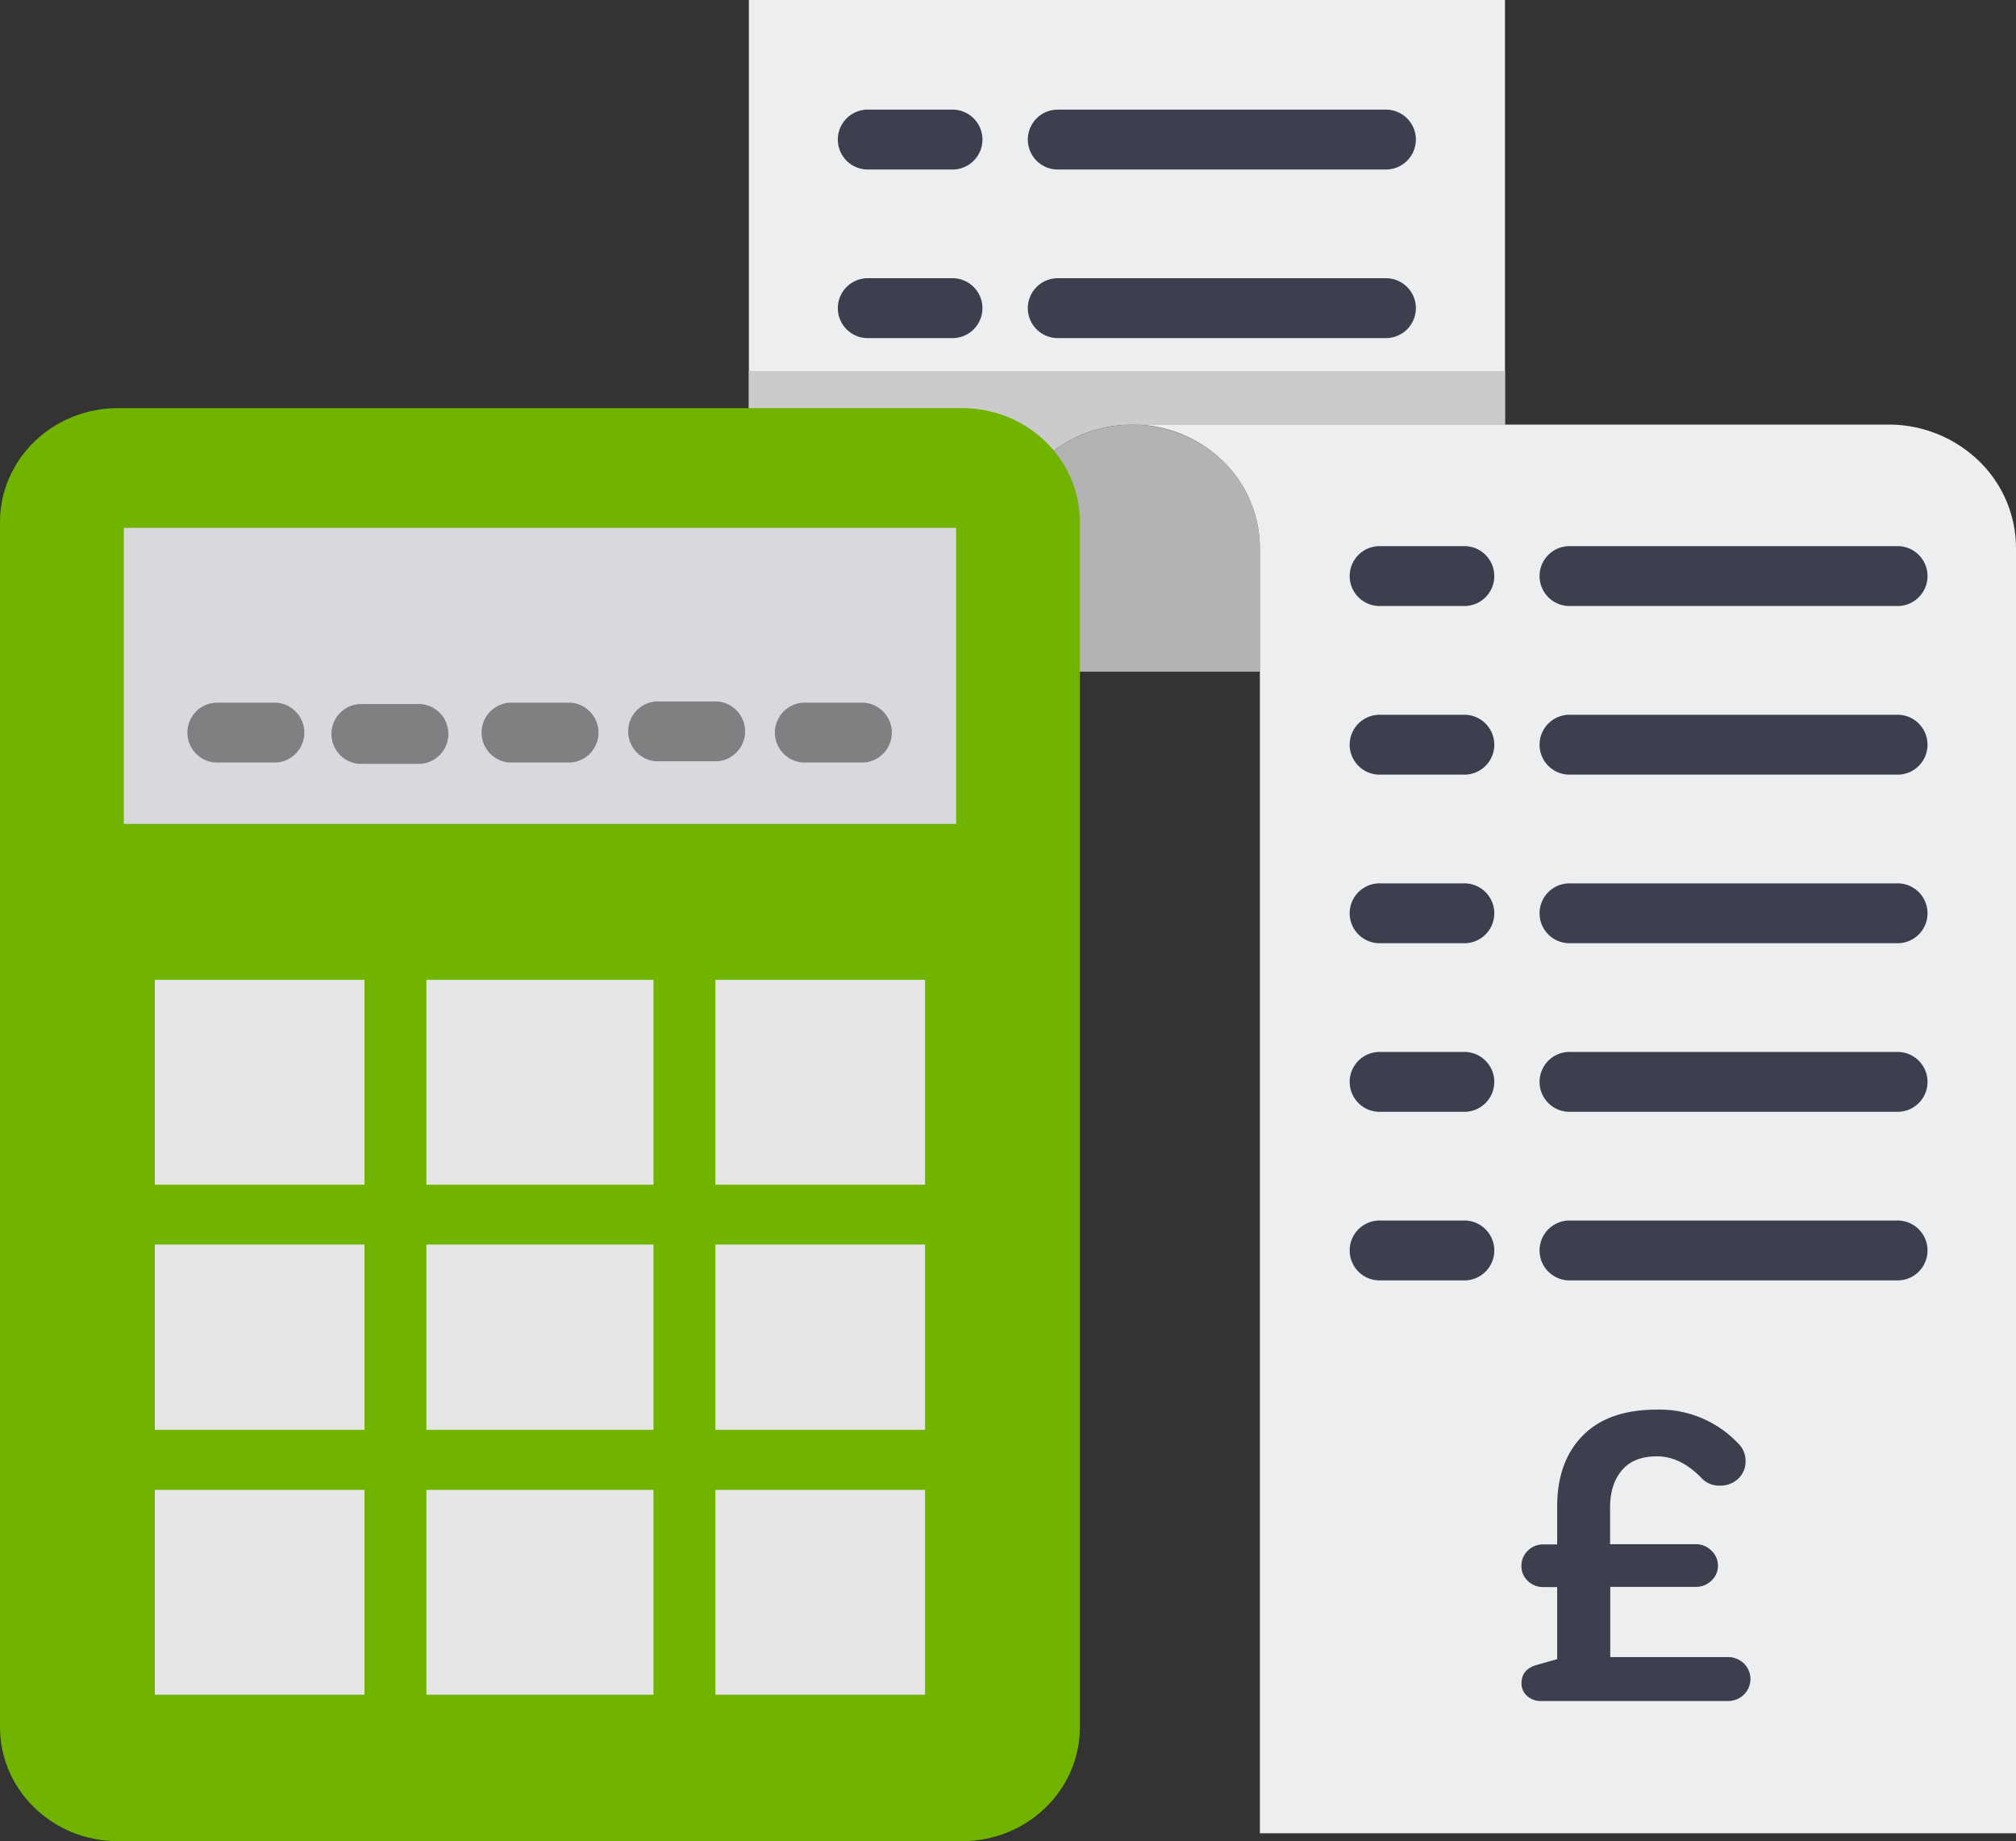<?xml version="1.0" encoding="UTF-8"?> <svg xmlns="http://www.w3.org/2000/svg" viewBox="0 0 510.25 466"><rect x="0" y="0" width="510.25" height="466" fill="#333333" stroke="none"/><defs><style>.cls-1{fill:#edeef0;}.cls-2{fill:#cbcbcb;}.cls-3{fill:#b3b3b3;}.cls-4{fill:#70b400;}.cls-5{fill:#d8d9dd;}.cls-6{fill:#e5e5e5;}.cls-7{fill:#3c3f4d;}.cls-8{fill:#808083;}</style></defs><title>Invoicing</title><g id="Layer_2" data-name="Layer 2"><g id="Layer_1-2" data-name="Layer 1"><path class="cls-1" d="M380.91,0V107.45H286.55a32.88,32.88,0,0,0-22.88,9.14,30.73,30.73,0,0,0-9.46,22.12,30.72,30.72,0,0,1-9.46,22.11A32.81,32.81,0,0,1,221.87,170c-17.85,0-32.33-14-32.33-31.26V0Z"></path><path class="cls-2" d="M380.91,93.93v13.52H286.55a32.88,32.88,0,0,0-22.88,9.14,30.73,30.73,0,0,0-9.46,22.12,30.72,30.72,0,0,1-9.46,22.11A32.81,32.81,0,0,1,221.87,170c-17.85,0-32.33-14-32.33-31.26V93.93Z"></path><path class="cls-3" d="M318.88,138.72V170h-97a32.87,32.87,0,0,0,22.88-9.14,30.73,30.73,0,0,0,9.46-22.12,30.73,30.73,0,0,1,9.46-22.12,33.19,33.19,0,0,1,45.75,0A30.73,30.73,0,0,1,318.88,138.72Z"></path><path class="cls-1" d="M510.25,138.72V464H318.88V138.72a30.69,30.69,0,0,0-9.46-22.12,32.84,32.84,0,0,0-22.87-9.14H477.91a32.86,32.86,0,0,1,22.88,9.14A30.72,30.72,0,0,1,510.25,138.72Z"></path><path class="cls-4" d="M243.5,103.3H29.82C13.35,103.3,0,116.21,0,132.13v305C0,453.09,13.35,466,29.82,466H243.5c16.46,0,29.82-12.9,29.82-28.83v-305C273.32,116.21,260,103.3,243.5,103.3Z"></path><path class="cls-5" d="M31.34,133.6H242v74.93H31.34Z"></path><path class="cls-6" d="M107.92,315h57.47v46.9H107.92Z"></path><path class="cls-6" d="M181.07,248h53.07v51.85H181.07Z"></path><path class="cls-6" d="M181.07,315h53.07v46.9H181.07Z"></path><path class="cls-6" d="M181.07,377.09h53.07v51.85H181.07Z"></path><path class="cls-6" d="M107.92,248h57.47v51.85H107.92Z"></path><path class="cls-6" d="M107.92,377.09h57.47v51.85H107.92Z"></path><path class="cls-6" d="M39.18,377.09H92.25v51.85H39.18Z"></path><path class="cls-6" d="M39.18,248H92.25v51.85H39.18Z"></path><path class="cls-6" d="M39.18,315H92.25v46.9H39.18Z"></path><path class="cls-7" d="M370.35,153.38H349.46a7.58,7.58,0,1,1,0-15.15h20.89a7.58,7.58,0,1,1,0,15.15Z"></path><path class="cls-7" d="M480,153.38H397.52a7.58,7.58,0,1,1,0-15.15H480a7.58,7.58,0,1,1,0,15.15Z"></path><path class="cls-7" d="M370.35,324.07H349.46a7.58,7.58,0,1,1,0-15.15h20.89a7.58,7.58,0,1,1,0,15.15Z"></path><path class="cls-7" d="M480,324.07H397.52a7.58,7.58,0,1,1,0-15.15H480a7.58,7.58,0,1,1,0,15.15Z"></path><path class="cls-7" d="M370.35,281.4H349.46a7.58,7.58,0,1,1,0-15.15h20.89a7.58,7.58,0,1,1,0,15.15Z"></path><path class="cls-7" d="M480,281.4H397.52a7.58,7.58,0,1,1,0-15.15H480a7.58,7.58,0,1,1,0,15.15Z"></path><path class="cls-7" d="M370.35,238.73H349.46a7.58,7.58,0,1,1,0-15.15h20.89a7.58,7.58,0,1,1,0,15.15Z"></path><path class="cls-7" d="M480,238.73H397.52a7.58,7.58,0,1,1,0-15.15H480a7.58,7.58,0,1,1,0,15.15Z"></path><path class="cls-7" d="M370.35,196.06H349.46a7.58,7.58,0,1,1,0-15.15h20.89a7.58,7.58,0,1,1,0,15.15Z"></path><path class="cls-7" d="M480,196.06H397.52a7.58,7.58,0,1,1,0-15.15H480a7.58,7.58,0,1,1,0,15.15Z"></path><path class="cls-7" d="M240.81,42.9H219.91a7.58,7.58,0,1,1,0-15.15h20.89a7.58,7.58,0,1,1,0,15.15Z"></path><path class="cls-7" d="M350.5,42.9H268a7.58,7.58,0,1,1,0-15.15H350.5a7.58,7.58,0,1,1,0,15.15Z"></path><path class="cls-7" d="M240.81,85.57H219.91a7.58,7.58,0,1,1,0-15.15h20.89a7.58,7.58,0,1,1,0,15.15Z"></path><path class="cls-7" d="M350.5,85.57H268a7.58,7.58,0,1,1,0-15.15H350.5a7.58,7.58,0,1,1,0,15.15Z"></path><path class="cls-8" d="M218.61,193H203.24a7.59,7.59,0,0,1,0-15.15h15.37a7.59,7.59,0,0,1,0,15.15Z"></path><path class="cls-7" d="M430.56,374q-5.27-5.4-11.18-5.4t-8.87,3.53q-3,3.53-3,9.46v9.25h21.71a5.46,5.46,0,0,1,3.92,1.61,5.17,5.17,0,0,1,1.67,3.84,5,5,0,0,1-1.67,3.79,5.56,5.56,0,0,1-3.92,1.56H407.56v17.77h29.67a5.73,5.73,0,0,1,4.14,1.61,5.51,5.51,0,0,1,0,7.9,5.72,5.72,0,0,1-4.14,1.61H390.14a5.14,5.14,0,0,1-3.65-1.3,4.16,4.16,0,0,1-1.4-3.17q0-3.43,3.55-4.57l5.48-1.56V401.69h-3.44a5.5,5.5,0,0,1-4-1.56,5.08,5.08,0,0,1-1.61-3.79,5.25,5.25,0,0,1,1.61-3.84,5.41,5.41,0,0,1,4-1.61h3.44v-9.56q0-11.43,6.5-18t18.76-6.55a27.29,27.29,0,0,1,20.42,8.42,6.18,6.18,0,0,1,2,4.57A5.92,5.92,0,0,1,440,374.2a6.53,6.53,0,0,1-4.73,1.82A6.08,6.08,0,0,1,430.56,374Z"></path><path class="cls-8" d="M181.46,192.69H166.1a7.59,7.59,0,0,1,0-15.15h15.37a7.59,7.59,0,0,1,0,15.15Z"></path><path class="cls-8" d="M144.38,193H129a7.59,7.59,0,0,1,0-15.15h15.37a7.59,7.59,0,0,1,0,15.15Z"></path><path class="cls-8" d="M106.38,193.34H91a7.59,7.59,0,0,1,0-15.15h15.37a7.59,7.59,0,0,1,0,15.15Z"></path><path class="cls-8" d="M69.91,193H54.54a7.59,7.59,0,0,1,0-15.15H69.91a7.59,7.59,0,0,1,0,15.15Z"></path></g></g></svg> 